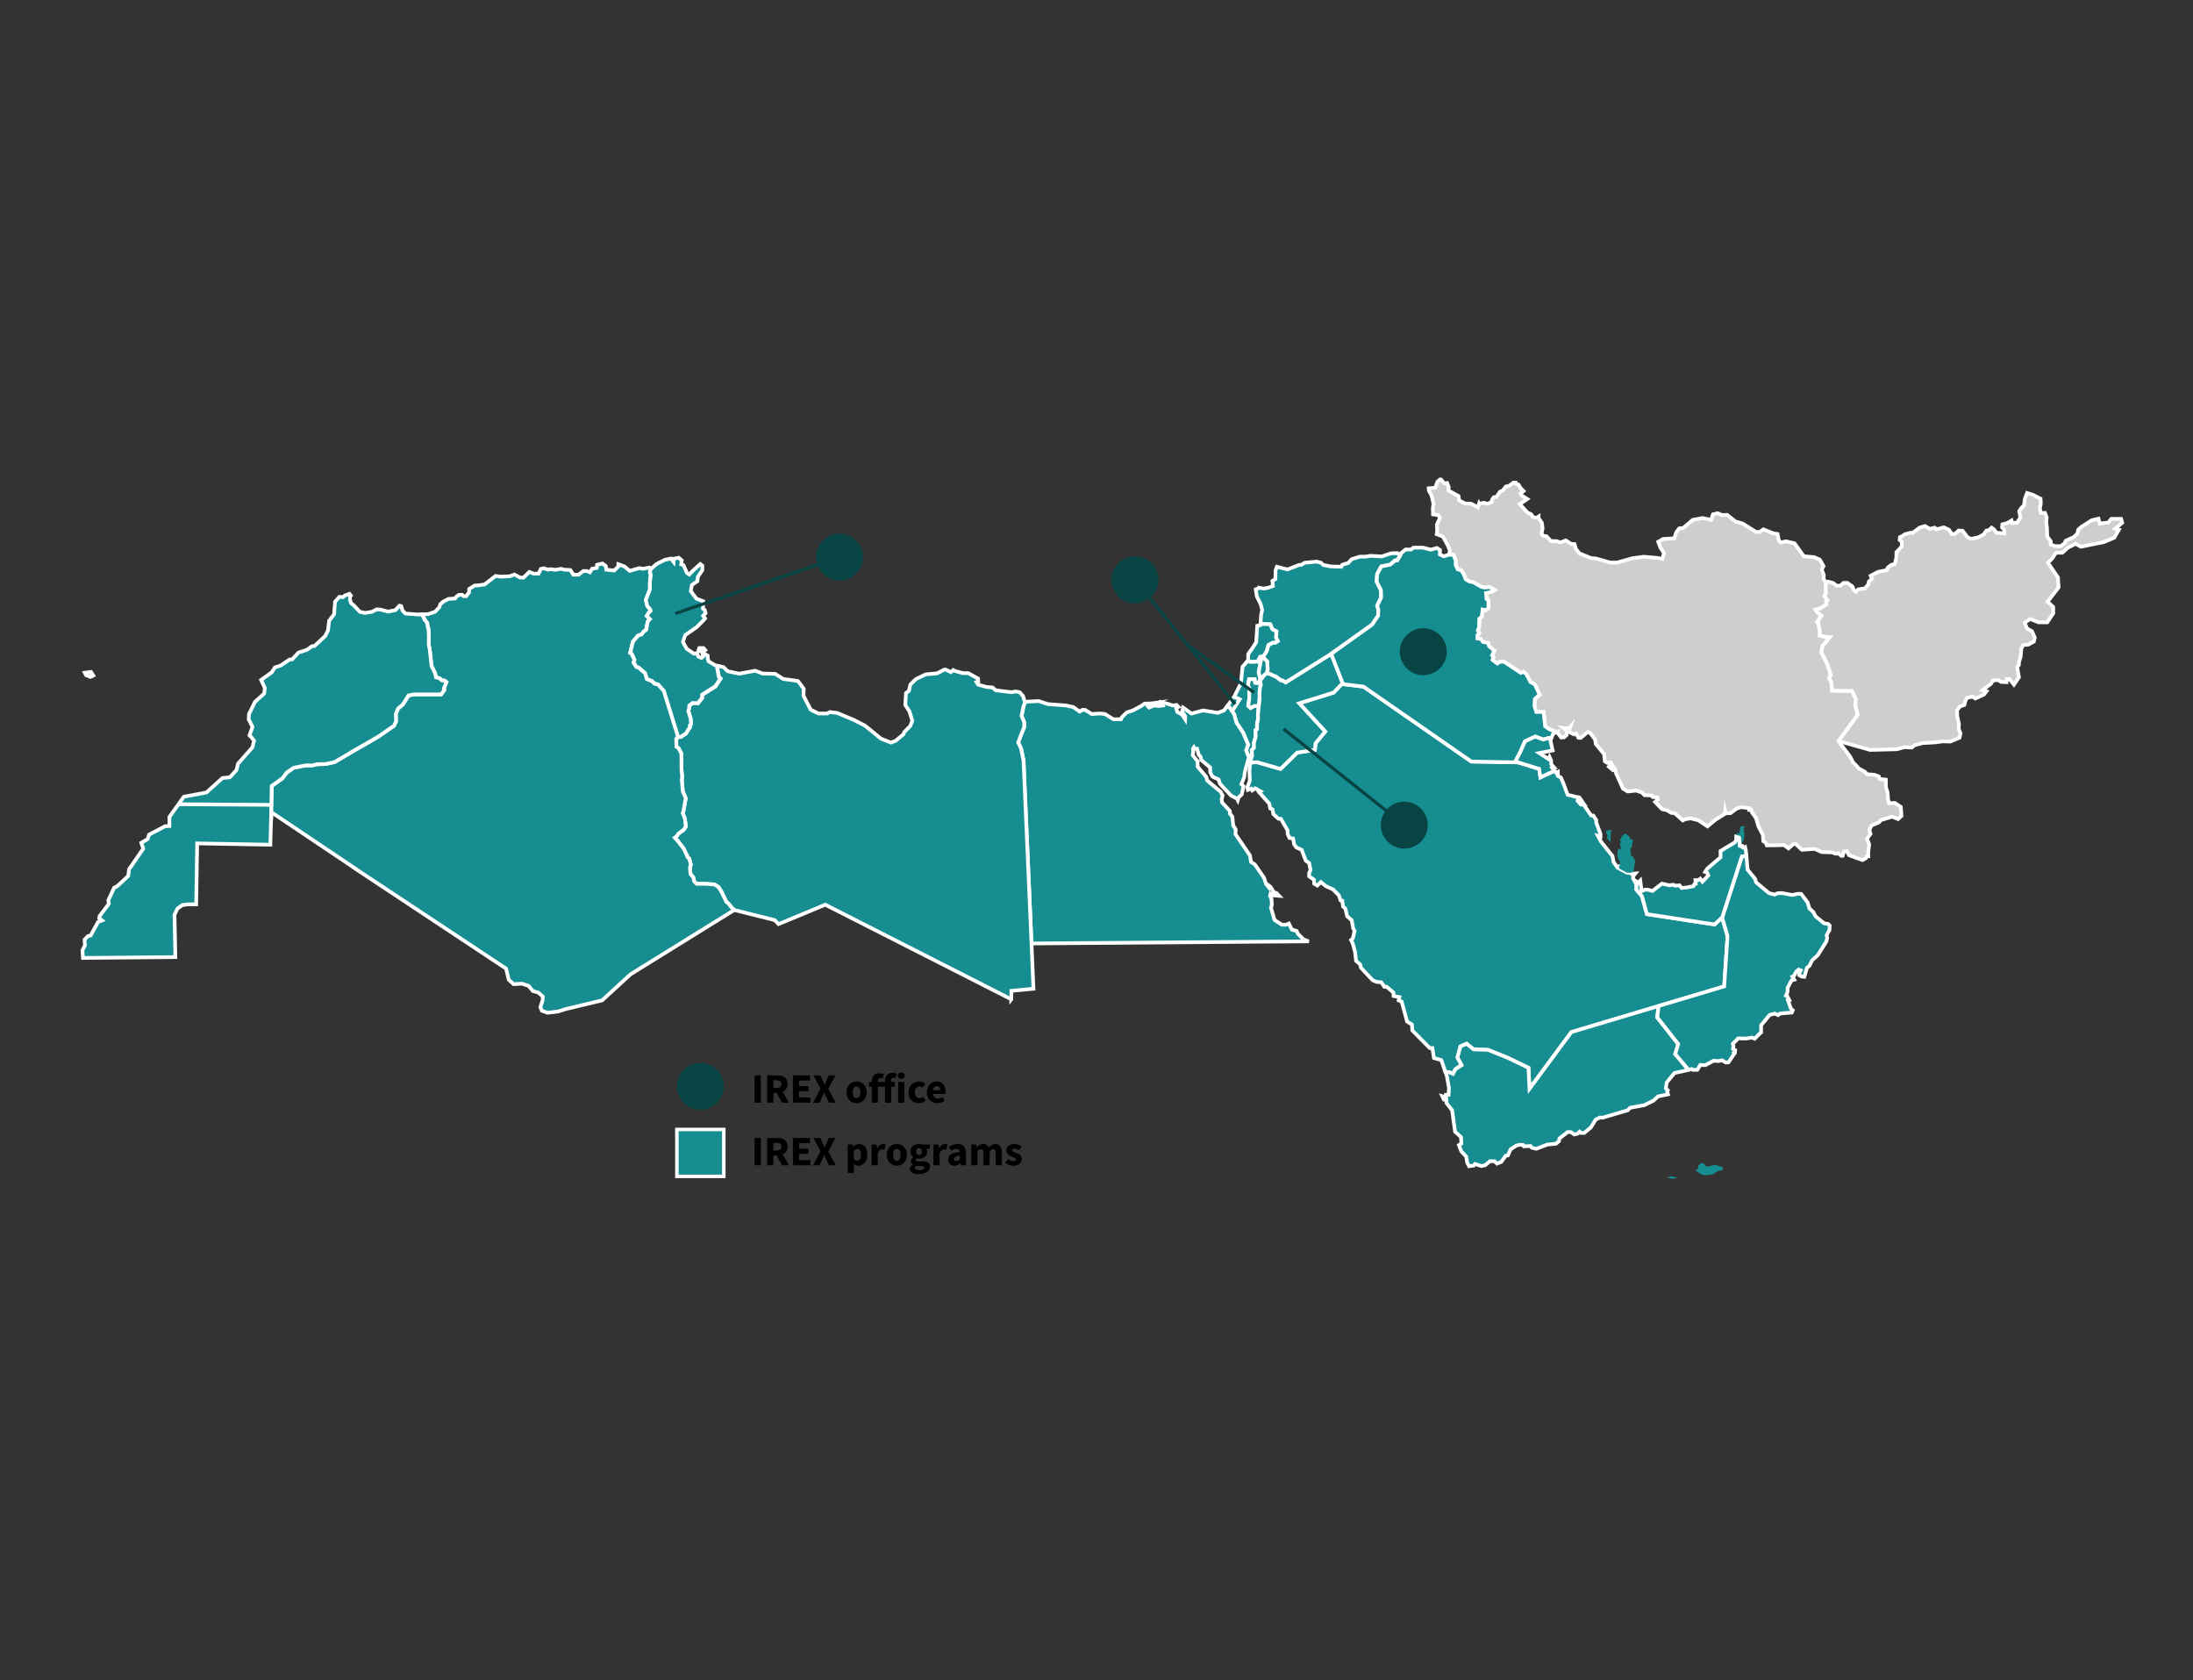 <?xml version="1.0" encoding="iso-8859-1"?>
<!-- Generator: Adobe Illustrator 19.2.1, SVG Export Plug-In . SVG Version: 6.00 Build 0)  -->
<svg version="1.1" id="IREX" xmlns="http://www.w3.org/2000/svg" xmlns:xlink="http://www.w3.org/1999/xlink" x="0px" y="0px"
	 viewBox="0 0 684 524" style="enable-background:new 0 0 684 524;" xml:space="preserve">
<rect x="0" y="0" width="684" height="524" fill="#333333" stroke="none"/>
<title>MiddleEastAndNorthAfrica</title>
<polygon style="fill:#168D90;stroke:#FFFFFF;stroke-width:1.15;stroke-miterlimit:10;" points="484.86,240.38 480.47,242.42 
	480.05,239.78 473.47,237.75 458.93,237.51 425.27,214.14 418.52,213.31 415.93,216.01 405.23,219.33 413.33,228.16 410.32,231.8 
	410.11,233.88 404.6,234.71 399.41,239.8 392.14,237.72 389.9,237.81 389.71,240.46 389.82,243.51 389.05,245.58 389.22,246.34 
	390.25,245.96 390.58,246.51 391.5,245.85 393.14,246.78 392.7,247.05 395.86,250.59 396.18,252.12 396.89,252.44 397.17,253.91 
	398.74,255.33 399.51,255.38 401.57,258.92 401.63,260.06 402.17,261.31 403.32,261.53 403.64,263.33 404.35,264.31 405.98,265.02 
	407.29,268.45 408.32,269.15 408.76,271.33 408.32,272.26 408.32,273.29 409.85,274.38 409.9,275.58 410.88,276.18 411.97,275.09 
	413.5,276.34 415.78,277.38 417.58,279.23 418.12,280.8 418.67,280.91 418.89,282.71 419.59,283.31 420.19,285.76 421.61,287.01 
	422.05,289.53 422.49,290.31 421.94,292.68 421.4,293.17 421.94,294.3 422.65,296.91 422.95,299.65 424.25,300.79 424.47,301.8 
	428.13,305.7 429.35,306.22 430.81,306.34 431.79,307.75 432.5,307.75 434.62,309.55 434.67,310.64 436.47,310.96 436.25,312 
	437.18,312.38 438.87,318.58 440.39,319.51 440.5,321.36 445.94,326.86 446.76,326.86 447.25,329.96 449.54,330.62 450.82,334.3 
	452.1,334.43 453.19,334.9 453.96,333.44 455.88,332.2 454.59,329.76 455.52,326.34 457.44,325.51 459.62,327.27 464.13,327.43 
	470.3,329.92 476.73,333.03 477.05,339.56 490.12,321.88 537.78,307.63 538.82,291.95 537.15,286.13 537.18,286.05 534.77,288.31 
	513.68,285.09 512.12,279.48 510.39,277.43 510.44,274.95 510.4,274.92 510.02,275.09 509.36,273.94 509.42,273.24 510.07,272.42 
	508.87,272.53 508.68,272.19 507.49,272.19 505.16,270.95 504.86,270.26 504.46,270.51 503.27,268.83 502.94,266.98 499.29,262.4 
	498.37,260.66 499.19,260.88 499.19,260.06 497.88,256.58 497.88,255.76 496.95,254.35 496.3,254.35 493.96,250.97 493.09,250.92 
	492.05,249.77 492.16,249.28 492.6,249.18 493.2,249.56 492.6,248.69 491.4,248.47 488.95,247.87 487.59,244.22 486.83,242.48 
	485.9,241.99 485.9,240.79 485.41,241.06 "/>
<polygon style="fill:#168D90;" points="519.82,367.29 521.68,367.6 523.24,367.39 521.32,366.82 "/>
<polygon style="fill:#168D90;" points="537.33,363.94 536.19,363.71 535.23,363.21 533.8,363.52 532.79,363.81 531.88,363.6 
	531.49,362.87 530.58,362.74 529.75,363.45 529.62,364.56 528.73,365.03 529.67,365.56 530.55,366.26 532.09,366.57 534.24,366.23 
	535.8,365.22 536.89,365.14 537.44,364.49 "/>
<polygon style="fill:#168D90;stroke:#FFFFFF;stroke-width:1.15;stroke-miterlimit:10;" points="523.44,325.6 516.9,317.29 
	517.32,313.75 490.12,321.88 477.05,339.56 476.73,333.03 470.3,329.92 464.13,327.43 459.62,327.27 457.44,325.51 455.52,326.34 
	454.59,329.76 455.88,332.2 453.96,333.44 453.19,334.9 452.1,334.43 450.82,334.3 451.28,335.62 451.93,339.27 451.82,341.45 
	451,341.45 451,342.21 449.86,341.88 450.35,342.92 451.12,342.92 451.17,344.01 452.91,346.24 453.84,352.94 455.69,354.62 
	455.8,356.64 455.03,357.13 455.8,359.09 457.32,360.72 457.59,362.52 458.19,363.71 459.66,363.5 460.04,363.01 462.06,363.66 
	463.25,363.39 464.72,362.14 466.14,362.14 466.9,362.9 468.26,362.35 469.62,360.45 470.33,360.34 471.15,358.44 472.94,357.29 
	473.87,357.02 475.01,357.07 475.29,357.51 477.36,357.4 477.79,357.94 479.2,358.27 482.58,356.97 485.3,356.69 486.23,355.93 
	486.39,355.06 488.96,353.04 490.07,353.1 490.97,353.8 492,353.59 492.68,352.94 493.12,353.34 494.12,353.34 496.21,351.6 
	497.7,349.16 499.03,348.51 499.79,348.59 507.73,346.24 508.44,345.48 512.9,344.66 515.73,343.25 517.15,341.94 520.25,341.29 
	519.98,340.47 520.2,340.04 519.6,339.44 519.82,337.64 522.27,334.64 525.04,334.05 526.65,333.64 522.51,328.72 "/>
<polygon style="fill:#168D90;" points="542.65,263.79 543.29,263.82 543.33,262.95 543.93,261.81 544.12,259.78 543.79,259.59 
	544.07,258.77 543.71,258.34 544.01,258.09 544.31,258.15 543.96,257.61 543.47,257.74 542.87,257.69 542.54,259.64 542.16,260.1 
	541.78,259.64 541.54,260.32 541.53,260.96 542.44,261.24 "/>
<polygon style="fill:#168D90;stroke:#FFFFFF;stroke-width:1.15;stroke-miterlimit:10;" points="570.69,288.69 570.23,288.17 
	568.92,287.94 566.25,285.76 565.6,284.45 564.35,283.31 563.8,281.46 561.79,278.79 560.81,278.74 559.01,279.12 555.8,278.52 
	554.44,278.57 553.51,279.01 551.72,278.52 547.69,275.14 547.47,274.16 545.08,271.22 544.69,266.92 543.28,267.12 537.15,286.13 
	538.82,291.95 537.78,307.63 517.32,313.75 516.9,317.29 523.44,325.6 522.51,328.72 526.65,333.64 527.6,333.39 527.98,333.66 
	529.4,333.66 530.32,332.14 531.9,332.19 534.46,330.81 535.89,330.92 537.12,330.68 538.26,331.38 539.12,331.3 540.86,328.72 
	540.78,328.43 541.13,328.34 541.21,327.5 540.53,327.12 540.67,326.23 540.48,325.52 541.49,324.52 542.14,323.84 544.63,323.89 
	546.43,323.59 547.29,323.94 548.65,322.56 549.3,321.96 549.3,319.74 551.94,316.54 553.56,316.1 554.57,316.59 555.3,316.07 
	558.88,315.78 559.16,315.07 558.56,314.53 557.66,311.95 558.07,311.87 557.39,310.56 557.09,310.48 557.55,309.34 557.55,308.09 
	558.78,305.76 559.62,305.54 559.1,304.62 559.43,304.54 560.3,302.96 561,302.39 561.65,302.64 561.3,303.34 561.16,304.13 
	561.92,304.54 562.77,304.62 563.58,301.88 564.42,301.14 565.22,299.48 566.96,297.9 569.63,293.65 569.88,292.57 569.74,291.64 
	570.61,290.07 "/>
<polygon style="fill:#168D90;stroke:#FFFFFF;stroke-width:1.15;stroke-miterlimit:10;" points="510.44,274.95 510.39,277.43 
	512.12,279.48 513.68,285.09 534.77,288.31 537.18,286.05 543.28,267.12 544.69,266.92 544.53,265.13 544.31,264.14 543.66,264.36 
	543.28,264.04 543.29,263.82 542.65,263.79 542.44,261.24 541.53,260.96 541.51,262 541.11,262.71 536.64,265.4 536.64,267.36 
	532.5,270.9 531.85,271.93 532.45,272.15 532.83,273.02 530.98,274.98 530.32,274.05 529.73,274.49 528.8,274.49 528.91,275.63 
	528.47,275.74 528.14,276.39 526.02,276.78 524.5,276.94 523.85,276.12 522.43,276.23 521.83,275.9 520.8,276.12 518.35,275.58 
	515.41,277.87 514.26,277.54 513.17,277.43 512.03,277.92 511.6,274.65 511,275.31 "/>
<polygon style="fill:#CECECE;stroke:#FFFFFF;stroke-width:1.15;stroke-miterlimit:10;" points="649.19,164.31 652.45,162.24 
	654.53,161.77 654.89,163.28 657.59,162.96 658.52,161.82 661.58,161.82 661.92,163.03 659.74,164.9 660.88,165.21 659.42,167.71 
	656.2,169.06 649.04,170.51 647.37,169.57 644.98,170.82 643.22,172.38 641.25,172.38 640.1,174.15 638.75,175.5 641.87,180.07 
	642.08,183.18 638.65,187.65 640.41,189.31 640.41,191.28 638.54,194.09 635.84,194.09 633.25,193.05 631.48,194.19 632.28,196.05 
	633.78,196.88 634.66,198.85 634.35,200.1 632.64,201.03 631.03,201.19 630.46,202.23 630.25,204.77 629.74,206.43 629.68,207.41 
	629.16,208.03 629.71,211.23 628.15,213.52 626.78,211.77 625.95,211.77 625.85,212.75 624.08,212.65 623.25,212.08 621.54,212.24 
	621.07,213.17 618.38,215.24 619.57,215.61 618.74,216.65 616.1,217.84 615.26,217.27 613.5,217.63 612.98,218.72 612.67,219.86 
	611.32,220.33 610.39,221.52 610.49,223.49 611.01,225.82 610.91,227.33 611.48,228.73 611.17,230.08 608.32,231.27 605.83,231.22 
	603.54,231.53 599.71,231.74 597.16,232.41 596.28,233.14 594,233.03 591.59,233.67 583.28,233.88 573.43,231.09 578.8,223.75 
	579.38,222.87 578.65,220.01 578.8,218.04 577.66,215.56 571.39,215.45 571.18,212.81 570.45,211.51 570.97,210.52 569.93,207.15 
	568.02,203.42 568.38,201.55 570.61,198.8 569.99,198.8 567.55,198.23 567.55,196.83 567.08,194.24 566.72,193.93 568.07,192.01 
	566.88,191.08 566.25,190.09 567.81,189.67 569.67,188.43 569.57,187.5 569.93,187.13 569,185.89 569.52,184.8 569.37,183.81 
	569.47,181.79 569.38,181.63 570.09,181.38 571.7,181.79 572.84,182.67 574.03,182.67 574.97,181.79 576.21,181.79 577.82,182.98 
	578.23,184.02 578.86,184.59 579.58,183.81 581.66,183.5 582.7,182.31 582.9,181.38 583.84,180.55 583.47,179.56 585.7,178.37 
	588.5,177.8 588.76,177.07 589.85,176.19 590.99,175.93 591.46,174.01 591.51,172.2 593.17,170.43 593.17,168.93 592.5,168.41 
	592.61,167.5 593.34,167.19 594.12,166.62 595.99,166.12 596.59,166.15 598.75,164.56 600.43,164.05 601.88,164.94 603.44,164.57 
	603.96,165.09 606.29,164.47 607.85,165.19 608.73,166.49 609.72,166.54 610.91,165.45 612.15,165.56 613.71,167.58 614.8,168.05 
	617.18,167.53 618.74,166.65 619.52,165.5 620.35,165.35 621.18,164.57 621.9,165.09 622.68,166.13 625.17,166.34 625.12,165.19 
	624.45,164.52 624.55,163.53 626.11,163.12 627.4,162.34 627.61,163.12 629.16,162.96 630.15,161.41 629.79,159.44 630.41,158.45 
	631.29,157.67 631.55,155.6 632.24,153.75 633.99,154.3 636.45,155.53 636.53,157 636.22,158.66 636.63,160.01 637.83,159.96 
	638.35,161.3 638.24,163.12 638.45,164.57 638.55,167.37 639.64,168.82 639.64,169.81 640.94,170.33 642.75,170.33 644,169.4 
	644.26,168.67 646.75,167.53 647.9,166.49 648.22,165.16 "/>
<polygon style="fill:#CECECE;stroke:#FFFFFF;stroke-width:1.15;stroke-miterlimit:10;" points="449.14,149.53 449.44,149.54 
	450.45,150.73 451.36,150.65 451.86,151.94 451.76,152.98 454.9,154.7 455.13,156.08 457,157.04 458.89,157.1 460.92,158.24 
	461.31,157.09 461.32,157.11 462.9,156.81 463.92,157.16 465.19,156.6 465.42,155.76 465.92,155.06 466.67,155.04 467.89,153.32 
	468.75,152.96 469.66,151.73 470.7,151.52 472.05,150.51 472.8,150.53 472.93,150.95 473.61,151.11 474.23,152.17 475.19,153.14 
	474.31,153.87 474.7,154.59 476.36,155.63 474.02,157.22 476.42,159.85 477.62,160.42 478.08,161.25 479.27,161.51 479.89,161.11 
	479.88,161.55 480.92,163.06 481.13,164.76 480.82,166.43 481.29,167.1 482.37,167.26 483.78,168.76 485.49,168.76 486.68,169.18 
	488.39,168.55 490.05,169.64 491.09,169.69 491.55,171.25 492.64,172.6 496.27,174.05 497.88,174.21 502.24,175.45 504.36,175.45 
	509.14,174.1 512.71,173.63 516.86,174 518.47,174.31 518.99,172.44 517.9,170.83 517.2,168.96 518.69,168.1 522.22,167.89 
	522.84,165.97 523.77,164.78 524.97,164.68 527.98,162.13 531.04,161.56 533.73,162.13 534.25,160.42 535.7,160.06 537.11,160.63 
	538.71,160.58 541.31,162.65 543.54,163.28 547.74,165.92 548.88,165.87 550.02,165.09 552.92,166.28 554.43,166.54 554.84,168.67 
	555.52,169.19 557.02,168.82 559.72,169.45 562.62,173.49 565.79,173.75 567.6,174.53 568.74,176.55 568.22,177.64 568.85,179.41 
	568.79,180.5 569.47,181.79 569.37,183.81 569.52,184.8 569,185.89 569.93,187.13 569.57,187.5 569.67,188.43 567.81,189.67 
	566.25,190.09 566.88,191.08 568.07,192.01 566.72,193.93 567.08,194.24 567.55,196.83 567.55,198.23 569.99,198.8 570.61,198.8 
	568.38,201.55 568.02,203.42 569.93,207.15 570.97,210.52 570.45,211.51 571.18,212.81 571.39,215.45 577.66,215.56 578.8,218.04 
	578.65,220.01 579.38,222.87 578.8,223.75 573.41,231.12 577.14,236.09 577.98,237.75 579.84,239.72 581.66,240.71 582.28,241.44 
	584.66,241.64 586.01,242.16 586.22,242.94 588.19,243.15 588.24,245.58 588.76,247.24 588.87,249.22 589.23,250.51 590.99,250.41 
	592.86,251.65 593.07,254.46 592.03,255.44 590.16,254.71 586.69,255.75 585.96,256.53 583.78,257.41 583.06,258.81 583.42,260.06 
	582.33,261.56 583.01,263.32 582.7,265.87 582.73,267.03 582.31,267.03 581.99,267.63 580.9,268.23 578.5,267.36 576.71,266.7 
	576,265.45 575.07,265.62 574.75,266.87 574.31,266.92 573.28,266.05 572.62,266.27 571.37,265.83 568.21,265.73 565.98,264.75 
	562.01,265.02 560.1,263.22 559.5,263.17 557.82,264.58 556.46,263.55 554.88,263.6 551.07,263.65 550.79,262.89 549.98,262.35 
	549.87,260.44 548.45,257.72 547.69,255.11 546.38,253.26 546.22,252.5 545.57,252.55 545.57,252.06 543.12,251.73 541.65,252.17 
	539.74,253.59 538.27,253.64 538.11,252.99 538.05,253.8 535.06,255.65 532.56,257.72 529.73,255.82 527.33,255.22 525.59,255.49 
	524.88,255.87 522.38,253.64 521.18,253.48 520.03,252.71 518.35,252.33 516.22,250.1 517.1,249.34 516.88,248.69 515.51,248.58 
	515.19,248.09 512.9,247.98 512.14,247.16 510.29,246.56 507.68,246.84 506.21,245.96 504.03,241.12 503.76,239.97 503.1,240.19 
	501.8,239.1 502.12,238.72 502.61,239.05 503.16,239.05 502.4,237.74 501.31,237.91 500.55,237.42 500.33,235.18 497.71,232.03 
	497.55,230.67 496.03,228.65 495.26,228.27 493.03,230.12 492.32,230.07 491.62,228.76 490.96,229.03 489.33,228.27 489.55,227.45 
	489.82,226.64 489.44,227.07 488.46,227.13 487.59,227.02 488.68,227.89 488.62,229.25 487.81,229.96 486.94,230.01 485.85,228.6 
	485.9,228.16 485.25,228.44 484.72,228 483.17,227.38 481.92,226.5 481.45,222.04 479.17,222.04 478.6,220.12 478.7,217.99 
	480.21,216.65 478.7,213.43 477.36,212.7 476.01,210.16 475.13,209.54 474.35,209.85 469.01,206.32 467.76,206.43 467.04,206.94 
	465.53,205.8 465.79,204.92 465.38,204.4 466.05,202.9 464.44,201.55 464.13,200.51 462.57,200.2 461.8,199.22 460.81,199.11 
	460.81,198.13 461.38,197.35 460.92,196.63 461.33,195.64 461.38,192.99 462.16,192.32 462.42,190.09 463.35,190.3 464.24,189.73 
	464.24,187.19 463.66,186.82 463.51,184.96 464.36,184.78 465.77,184.31 466.21,184 465.59,183.59 464.6,183.09 463.04,183.25 
	461.97,182.99 459.53,181.58 458.48,181.43 457.18,180.7 456.51,179.04 455.78,177.85 454.69,177.59 454.02,176.19 454.07,174.89 
	453.39,173.08 452.05,172.97 451.88,173.02 452.25,171.78 451.58,170.12 450.02,167.32 448.11,166.59 448.26,165.76 448.16,163.69 
	449.09,161.51 448.62,160.63 446.96,160.42 446.91,158.45 447.12,157.1 446.45,154.41 445.67,153.01 445.62,152.28 447.64,152.13 
	448.36,150.21 449.14,149.53 "/>
<polygon style="fill:#168D90;stroke:#FFFFFF;stroke-width:1.15;stroke-miterlimit:10;" points="415.24,203.89 428.03,194.76 
	428.71,193.67 429.85,192.01 429.9,190.04 429.54,188.9 430.78,186.36 430.73,184.07 429.38,181.38 429.54,179.04 430.83,176.66 
	433.63,176.09 435.14,174.79 435.81,174.79 436.75,173.23 435.86,172.51 433.84,172.56 430.99,173.54 427.36,173.34 425.96,173.6 
	424.14,173.6 421.6,174.38 420.51,175.57 418.65,176.14 418.33,176.76 415.07,176.66 412.73,176.19 412.01,175.51 410.66,175.15 
	406.92,175.51 405.89,176.14 405.06,176.24 401.58,177.59 400.34,177.28 398.26,176.76 397.85,177.9 397.8,180.6 396.86,181.17 
	397.02,182.78 395.62,183.29 394.11,183.56 392.69,183.29 392.65,183.43 391.67,183.81 392,185.99 393.2,188.38 393.67,190.27 
	393.34,191.79 393.15,194.57 396.19,194.71 396.86,196.26 398.11,196.88 398,198.85 398.52,199.94 397.8,200.41 397.02,200.41 
	395.62,201.14 395.05,203.11 394.01,204.77 393.82,204.78 394.19,205.29 395.23,206.29 395.4,208.85 395.02,210.01 395.67,210.06 
	398.06,211.09 399.51,212.24 400.03,212.24 401.01,212.86 415.21,203.94 "/>
<polygon style="fill:#168D90;stroke:#FFFFFF;stroke-width:1.15;stroke-miterlimit:10;" points="389.6,236.43 390.44,235.12 
	390.49,234.91 390.41,233.97 391.11,233.24 391.11,231.6 391.66,229.81 391.61,227.7 392.07,227.41 392.07,225.85 392.4,224.22 
	392.35,223.13 392.63,220 392.09,220.17 391.21,220.17 390.02,220.79 389.34,220.12 389.65,217.89 389.65,214.52 389.24,213.79 
	389.6,211.82 391.31,211.82 391.47,212.96 392.19,213.07 393.06,212.29 393.02,211.46 393.21,211.47 392.88,210.83 392.59,209.58 
	393.01,207.45 393.35,205.63 393.75,204.78 393.02,204.82 392.25,206.32 389.96,206.38 389.1,206.2 387.56,207.93 387.02,213.16 
	384.94,217.31 382.72,220.31 383.51,220.66 384.92,222.75 385.67,225.41 387.71,228.49 389.29,232.24 388.66,233.99 "/>
<polygon style="fill:#168D90;stroke:#FFFFFF;stroke-width:1.15;stroke-miterlimit:10;" points="389.1,206.2 389.96,206.38 
	392.25,206.32 393.02,204.82 394.01,204.77 395.05,203.11 395.62,201.14 397.02,200.41 397.8,200.41 398.52,199.94 398,198.85 
	398.11,196.88 396.86,196.26 396.19,194.71 393.15,194.57 393.12,194.96 392.14,195.17 391.81,200.3 390.62,202.15 389.31,204 
	389.31,205.97 "/>
<polygon style="fill:#168D90;stroke:#FFFFFF;stroke-width:1.15;stroke-miterlimit:10;" points="390.44,235.12 390.49,234.91 
	390.41,233.97 391.11,233.24 391.11,231.6 391.66,229.81 391.61,227.7 392.07,227.41 392.07,225.85 392.4,224.22 392.35,223.13 
	392.87,217.32 392.82,216.23 392.97,214.31 393.23,213.64 393.08,212.75 393.02,211.46 393.6,211.51 394.06,210.78 394.94,210 
	395.67,210.06 398.06,211.09 399.51,212.24 400.03,212.24 401.01,212.86 415.22,203.94 418.89,213.35 418.52,213.31 415.93,216.01 
	405.23,219.33 413.33,228.16 410.32,231.8 410.11,233.88 404.6,234.71 399.41,239.8 392.14,237.72 389.9,237.81 389.92,237.52 
	390.54,235.73 390.49,235.03 "/>
<polygon style="fill:#168D90;stroke:#FFFFFF;stroke-width:1.15;stroke-miterlimit:10;" points="485.25,228.44 484.72,228 
	483.17,227.38 481.92,226.5 481.45,222.04 479.17,222.04 478.6,220.12 478.7,217.99 480.21,216.65 478.7,213.43 477.36,212.7 
	476.01,210.16 475.13,209.54 474.35,209.85 469.01,206.32 467.76,206.43 467.04,206.94 465.53,205.8 465.79,204.92 465.38,204.4 
	466.05,202.9 464.44,201.55 464.13,200.51 462.57,200.2 461.8,199.22 460.81,199.11 460.81,198.13 461.38,197.35 460.92,196.63 
	461.33,195.64 461.38,192.99 462.16,192.32 462.42,190.09 463.35,190.3 464.24,189.73 464.24,187.19 463.66,186.82 463.51,184.96 
	464.36,184.78 465.77,184.31 466.21,184 465.59,183.59 464.6,183.09 463.04,183.25 461.97,182.99 459.53,181.58 458.48,181.43 
	457.18,180.7 456.51,179.04 455.78,177.85 454.69,177.59 454.02,176.19 454.07,174.89 453.39,173.08 452.05,172.97 450.28,173.49 
	449.09,172.92 449.14,171.52 448.16,170.9 446.29,171.42 443.8,170.79 440.84,170.79 440.12,171.37 438.41,171.37 436.44,172.98 
	436.75,173.23 435.81,174.79 435.14,174.79 433.63,176.09 430.83,176.66 429.54,179.04 429.38,181.38 430.73,184.07 430.78,186.36 
	429.54,188.9 429.9,190.04 429.85,192.01 428.71,193.67 428.03,194.76 415.24,203.89 415.21,203.94 415.22,203.94 418.89,213.35 
	425.27,214.14 458.93,237.51 472.5,237.74 474.1,234.71 475.66,231.18 478.88,229.72 481.37,230.66 483.03,230.14 483.74,230.44 
	484.49,228.76 "/>
<polygon style="fill:#168D90;stroke:#FFFFFF;stroke-width:1.15;stroke-miterlimit:10;" points="472.5,237.74 474.1,234.71 
	475.66,231.18 478.88,229.72 481.37,230.66 483.03,230.14 483.74,230.44 483.56,230.83 484.27,234.04 480.13,234.86 482.96,236.71 
	483.29,236.06 483.78,237.15 483.83,238.34 484.65,239.27 484.38,239.27 484.1,239.43 484.86,240.38 480.47,242.42 480.05,239.78 
	473.47,237.75 "/>
<polygon style="fill:#168D90;stroke:#FFFFFF;stroke-width:1.15;stroke-miterlimit:10;" points="393.21,211.47 392.88,210.83 
	392.59,209.58 393.01,207.45 393.35,205.63 393.75,204.78 393.82,204.78 394.19,205.29 395.23,206.29 395.4,208.85 395.02,210.01 
	394.94,210 394.06,210.78 393.6,211.51 "/>
<polygon style="fill:#168D90;stroke:#FFFFFF;stroke-width:1.15;stroke-miterlimit:10;" points="392.09,220.17 391.21,220.17 
	390.02,220.79 389.34,220.12 389.65,217.89 389.65,214.52 389.24,213.79 389.6,211.82 391.31,211.82 391.47,212.96 392.19,213.07 
	393.06,212.29 393.08,212.75 393.23,213.64 392.97,214.31 392.82,216.23 392.87,217.32 392.63,220 "/>
<polygon style="fill:#168D90;" points="508.68,272.19 507.49,272.19 505.16,270.95 504.86,270.26 505.23,270.02 505.23,268.56 
	504.74,267.96 504.41,266.92 504.63,264.75 505.23,264.75 505.61,265.02 505.23,262.84 505.55,262.84 505.28,261.7 505.77,261.31 
	505.77,260.72 506.31,260.66 506.53,260.01 507.08,260.01 508.33,260.99 508.44,261.75 509.04,261.75 509.31,262.24 508.82,264.58 
	508.49,264.58 508.76,267.03 509.25,267.03 510.02,268.45 509.47,271.99 508.66,272.15 "/>
<path style="fill:#CECECE;stroke:#FFFFFF;stroke-width:1.15;stroke-miterlimit:10;" d="M28.2,211.13l-1.33-0.55l-0.42-0.78
	l1.92-0.26l0.75,1.17C28.821,210.866,28.514,211.006,28.2,211.13z"/>
<polygon style="fill:#168D90;stroke:#FFFFFF;stroke-width:1.15;stroke-miterlimit:10;" points="389.6,236.43 388.66,233.99 
	389.29,232.24 387.71,228.49 385.67,225.41 384.92,222.75 383.51,220.66 382.72,220.31 381.78,221.56 379.82,222.32 375.24,221.56 
	371.64,222.54 369.02,220.69 368.7,221.92 369.68,223.39 369.63,224.31 368.65,222.84 367.18,222.03 366.85,220.78 367.56,220.45 
	366.96,219.85 365.76,220.01 364.29,219.52 361.84,218.87 361.46,219.31 362.49,219.52 362.71,220.01 361.35,220.18 359.99,220.01 
	358.41,220.67 357.92,220.18 357.96,219.84 359.34,219.68 360.48,219.19 359.04,219.38 357.01,219.43 356.14,220.06 354.22,221.1 
	353.29,221.59 351.44,222.19 349.92,223.66 349.65,224.31 347.25,224.31 344.64,222.68 342.95,222.52 340.5,222.68 338.43,221.38 
	337.62,221.38 336.75,221.92 334.73,220.5 332.39,220.01 326.78,219.58 324,218.65 320.41,218.82 319.7,219.03 319.7,219.03 
	319.24,220.22 318.62,223.27 319.44,225.2 319.44,226.79 318.41,229.28 317.58,231.56 318.48,233.5 319.24,237.16 321.72,294.24 
	407.75,293.58 407.77,293.44 406.53,292.95 404.84,291.24 404.41,290.34 402.92,289.91 401.99,288.01 401.13,288.41 399.77,288.36 
	397.54,286.92 396.43,283.18 396.68,282.17 396.59,280.39 396.13,279.43 396.28,278.78 396.82,279.24 398.94,279.38 398.11,278.5 
	397.42,278.38 396.25,276.56 395.78,276.2 395.69,276.69 394.88,275.71 394.26,273.78 391.39,269.59 390.2,268.83 389.87,266.81 
	385.35,260.17 385.41,258.65 384.64,257.45 384.37,254.67 383.61,253.75 383.61,252.93 381.16,250.26 381.05,249.23 381.32,248.09 
	380.72,246.94 376.53,243.41 376.21,242.26 373.54,239.1 373.54,237.47 372.01,235.51 372.18,234.53 372.07,233.55 372.39,233.06 
	372.67,233.5 373.38,233.5 373.87,235.35 374.52,236.11 374.68,237.03 377.46,239.38 377.46,240.79 378.17,242.21 380.07,243.08 
	380.51,244.44 383.94,248.09 385.84,249.12 386.06,249.56 386.33,248.69 387.31,247.76 387.86,245.2 387.2,244.55 388.07,242.37 
	388.24,240.85 389.33,236.87 "/>
<polygon style="fill:#168D90;stroke:#FFFFFF;stroke-width:1.15;stroke-miterlimit:10;" points="315.44,311.64 315.44,309.02 
	322.34,308.36 319.24,237.16 318.48,233.5 317.58,231.56 318.41,229.28 319.44,226.79 319.44,225.2 318.62,223.27 319.24,220.22 
	319.7,219.03 319.05,217.02 318.02,215.88 316.71,215.66 315.4,215.88 310.56,215.28 309.58,214.41 307.67,214.24 305.12,213.53 
	304.57,212.72 305.12,212.5 305.06,211.63 302.01,209.94 300.43,209.94 297.93,209.29 297.33,208.96 296.57,209.62 295.04,208.85 
	294.5,208.85 292.27,210 288.73,210.32 285.68,211.79 283.94,213.48 283.5,215.44 282.58,216.15 282.36,219.85 283.67,221.87 
	284.54,224.75 283.94,226.38 282.06,228.28 281.82,228.96 279.38,231.02 277.88,231.59 274.73,230.34 271.96,228.06 269.79,226.3 
	266.46,224.59 261.13,222.35 258.79,222.08 258.03,222.52 255.25,222.52 252.85,221.32 250.62,217.02 250.68,214.79 248.88,212.39 
	244.25,211.74 241.8,210.16 237.83,210.05 235.59,209.18 230.53,210.1 226.99,209.34 225.63,208.04 223.98,207.71 223.74,208.33 
	224.22,211.09 224.77,211.65 223.19,214.07 219.03,216.7 219.03,217.66 217.72,219.32 216.06,219.25 215.02,220.01 214.96,220.78 
	214.68,221.74 215.39,224.01 215.56,225.75 215.15,226.2 215.2,226.82 214.76,227.39 213.97,228.75 212.86,229.44 212.43,229.82 
	211.54,229.82 211.54,229.84 210.92,230.43 210.96,232.86 211.65,233.34 212.55,235.08 212.55,239.8 212.76,242.4 212.65,243.16 
	212.97,246.84 213.87,248.96 213.17,252.91 212.93,253.57 213.62,255.31 213.9,257.81 213.21,258.81 211.58,259.99 211.03,260.83 
	210.47,261.24 211.51,262.42 213.21,264.61 214.56,267.45 215.01,267.83 215.46,269.67 215.18,270.58 215.36,272.59 216.22,273.6 
	216.53,274.88 217.3,275.64 220.21,275.64 222.87,275.85 224.12,276.68 225.09,278.25 226.51,281.19 227.27,281.89 228.13,282.97 
	229.03,283.81 241.65,286.96 242.82,288.2 257.4,282.15 315.41,311.64 315.41,311.68 "/>
<polygon style="fill:#168D90;stroke:#FFFFFF;stroke-width:1.15;stroke-miterlimit:10;" points="229.03,283.81 228.13,282.97 
	227.27,281.89 226.51,281.19 225.09,278.25 224.12,276.68 222.87,275.85 220.21,275.64 217.3,275.64 216.53,274.88 216.22,273.6 
	215.36,272.59 215.18,270.58 215.46,269.67 215.01,267.83 214.56,267.45 213.21,264.61 211.51,262.42 210.47,261.24 211.03,260.83 
	211.58,259.99 213.21,258.81 213.9,257.81 213.62,255.31 212.93,253.57 213.17,252.91 213.87,248.96 212.97,246.84 212.65,243.16 
	212.76,242.4 212.55,239.8 212.55,235.08 211.65,233.34 210.96,232.86 210.92,230.43 211.54,229.84 207.08,215.44 205.27,213.46 
	204.13,213.18 203.44,212.46 201.78,211.76 201.26,209.99 199.21,208.22 198.48,207.98 197.58,206.63 197.9,205.79 197.03,203.92 
	196.54,203.61 197.4,200.14 199.03,198.19 200.1,197.88 200.76,196.98 201.55,196.39 202,193.86 202.7,193.09 201.73,192.12 
	202.35,191.08 202.94,190.53 202.84,190.07 201.9,189 201.45,187.06 202.73,183.76 202.7,181.47 202.97,179.28 202.7,178.45 
	202.93,177.44 202.55,177.01 200.54,177.39 199.45,177.17 196.4,178.04 194.82,176.68 192.86,175.97 192.81,176.73 191.55,177.93 
	189.1,177.66 188.94,176.52 187.91,175.75 186.22,176.13 186.11,177.12 184.64,177.39 183.99,178.48 183.06,178.09 181.92,178.09 
	180.45,179.24 178.82,179.24 177.89,177.77 175.93,177.66 175.06,177.39 173.15,177.71 171.63,177.5 170.92,177.66 169.62,177.22 
	168.69,177.44 167.98,178.91 166.46,178.91 165.1,178.37 163.25,180.16 162.16,180.11 160.47,179.18 158.94,179.73 156.17,179.84 
	154.59,179.62 151.11,182.29 149.08,182.57 148.08,182.6 146.37,183.66 146.29,184.77 145.39,185.94 144.6,185.94 144.14,185.5 
	143.11,185.53 142.35,186.07 141.95,186.64 139.91,186.78 138.2,187.65 137.3,188.46 137.06,189.33 135.68,190.82 133.48,191.53 
	131.54,191.62 132.02,192.37 132.4,193.23 133.24,194.27 133.41,195.59 133.65,196.11 133.77,198.44 133.73,201.25 134.01,202.39 
	134.6,207.7 135.64,209.82 135.99,211.24 137.09,211.55 137.82,212.21 138.62,212.25 139.24,212.73 138.44,214.71 138.58,215.16 
	137.61,216.55 129.13,216.55 127.41,216.9 125.68,219.67 124.16,220.98 123.46,222.64 123.53,224.93 122.91,226.31 117.93,229.77 
	110.26,234.19 104.39,237.65 101.55,238.27 98.81,238.34 97.56,238.69 95.38,238.69 91.57,239.45 89.46,240.91 88.07,242.75 
	84.75,245.11 84.64,251.24 84.61,251.28 84.57,253.28 84.6,253.34 84.6,253.28 110.71,270.81 110.69,270.83 157.85,302.09 
	158.68,305.55 160.2,306.93 162.83,306.79 164.91,307.49 166.2,309.08 167.93,309.57 169.31,310.81 169.25,311.92 168.55,314.13 
	169.04,315.24 170.77,315.86 174.09,315.45 176.76,314.6 176.78,314.62 176.78,314.62 187.78,311.99 196.7,303.83 229.01,283.81 "/>
<polyline style="fill:#168D90;stroke:#FFFFFF;stroke-width:1.15;stroke-miterlimit:10;" points="84.61,251.24 84.61,251.28 
	84.64,251.24 84.75,245.11 88.07,242.75 89.46,240.91 91.57,239.45 95.38,238.69 97.56,238.69 98.81,238.34 101.55,238.27 
	104.39,237.65 110.26,234.19 117.93,229.77 122.91,226.31 123.53,224.93 123.46,222.64 124.16,220.98 125.68,219.67 127.41,216.9 
	129.13,216.55 137.61,216.55 138.58,215.16 138.44,214.71 139.24,212.73 138.62,212.25 137.82,212.21 137.09,211.55 135.99,211.24 
	135.64,209.82 134.6,207.7 134.01,202.39 133.73,201.25 133.77,198.44 133.65,196.11 133.41,195.59 133.24,194.27 132.4,193.23 
	132.02,192.37 131.54,191.62 130.52,191.66 126.45,191.34 125.55,190.41 125.15,189.05 124.64,188.88 124.6,188.89 123.33,190.28 
	121.02,190.74 118.71,190.12 117.52,190.04 116,190.82 113.83,191.15 112.25,190.82 110.27,188.71 109.48,188.11 109.16,186.97 
	109.16,186.16 109.43,185.75 108.99,185.2 107.61,185.69 107,186.24 105.86,186.13 104.5,187.66 104.2,191.56 102.65,193.6 
	102.32,196.56 101.37,198.43 98.09,201.47 97.33,201.53 95.76,202.64 93.09,203.53 91.11,205.65 90.35,205.68 87.5,207.58 
	85.74,208.15 84.73,209.7 81.45,212.06 82.59,214.56 82.4,216.29 79.51,218.91 77.66,222.72 77.55,224.3 78.75,226.69 77.82,229.36 
	78.42,229.96 79.24,230.99 78.75,233.06 74.23,238.18 73.74,240.19 71.67,242.42 69.39,242.64 64.38,247.16 57.35,248.47 
	55.62,250.89 "/>
<polyline style="fill:#168D90;stroke:#FFFFFF;stroke-width:1.15;stroke-miterlimit:10;" points="55.62,250.89 52.84,254.78 
	52.84,257.61 51.53,257.67 46.52,260.28 46.03,261.7 44.07,262.84 44.67,264.69 40.26,271.11 39.99,273.18 36.61,276.34 
	35.58,276.88 33.78,280.8 33.94,281.89 31.06,285.7 30.95,286.41 31.82,287.06 30.57,287.56 28.28,291.75 27.41,291.96 
	26.38,293.05 26.49,294.85 25.72,296.37 25.87,298.75 54.7,298.49 54.42,285.33 55.33,283.38 56.89,282.27 58.66,282.03 
	61.19,282.03 61.5,263.03 84.32,263.44 84.6,253.34 84.57,253.28 84.61,251.24 "/>
<path style="fill:#168D90;stroke:#FFFFFF;stroke-width:1.15;stroke-miterlimit:10;" d="M211.54,229.82h0.88l0.43-0.38l1.11-0.69
	l0.8-1.35l0.43-0.57l-0.05-0.62l0.41-0.45l-0.16-1.76l-0.71-2.27l0.28-1L215,220l1-0.76l1.66,0.07l1.31-1.66v-1l4.15-2.63l1.59-2.42
	l-0.55-0.55l-0.49-2.77l0.24-0.62l-0.85-0.17l-2.06-1.25l-0.22-0.76l-0.05-1l-1.09-0.6l-0.44,0.33l0.11,0.54l-0.54,0.44l-1-0.44
	l-0.33-1.09l-1,0.22l-2.29-1.58l-1.15-2.1l0.71-2.12l3.59-2.5l2.07-2.07l0.54-0.65l-0.6-0.82l0.76-0.81l-0.27-1l-0.54-0.38
	l0.06-2.34l-2.12-0.82l-1.74-2.34l0.33-1.91l1.74-1.2l0.11-1.31l1.42-2.12v-1.42l-0.65-0.49l-2.56,2.34l-0.87,0.93l-0.71-0.44
	l-1.09-2.45l-0.71-0.27l0.16-1.25l-0.93-0.82l-1.58,0.33l-0.05,0.93l-0.76-1l-1.91,0.38l-2.61,1.31l-1.85,1.63l0,0l-0.23,1
	l0.28,0.83l-0.28,2.19v2.29l-1.28,3.3l0.47,1.87l0.93,1.08l0.1,0.45l-0.59,0.56l-0.62,1l1,1l-0.69,0.76l-0.45,2.53l-0.8,0.59
	l-0.66,0.9l-1.07,0.31l-1.63,1.94l-0.85,3.47l0.48,0.31l0.87,1.87l-0.31,0.83l0.9,1.35l0.73,0.24l2,1.77l0.52,1.77l1.66,0.69
	l0.69,0.73l1.14,0.28l1.8,2l4.46,14.38l0,0L211.54,229.82z M217.9,202.65l0.22-0.54h1.31l0.54,0.65l-0.93,0.76L217.9,202.65z"/>
<line style="fill:none;stroke:#FFFFFF;stroke-width:1.15;stroke-miterlimit:10;" x1="84.41" y1="251.01" x2="55.62" y2="250.82"/>
<path style="fill:#168D90;" d="M500.8,259.08c0.117-0.054,0.23-0.114,0.34-0.18v0.22c0.189-0.031,0.376-0.074,0.56-0.13
	c0.13-0.05,0.41-0.14,0.41-0.14h0.38l0.22,0.23l-0.09,0.29h-0.52c0.088,0.018,0.169,0.064,0.23,0.13
	c-0.011,0.08,0.006,0.162,0.05,0.23c0.09,0.14,0.14,0.09,0.07,0.29c-0.063,0.329-0.094,0.664-0.09,1
	c-0.013,0.371,0.003,0.742,0.05,1.11l-0.29,0.43l-0.22-0.36l-0.14-0.29l-0.36-0.27l-0.23-0.29c0.063-0.122,0.117-0.249,0.16-0.38
	c0-0.05,0-0.63,0-0.63l-0.23-0.36l-0.13-0.07v-0.58L500.8,259.08z"/>
<polyline style="fill:#168D90;stroke:#FFFFFF;stroke-width:1.15;stroke-miterlimit:10;" points="384.4,221.65 386.67,218.09 
	384.94,217.31 "/>
<circle style="fill:#094444;" cx="443.92" cy="203.25" r="7.32"/>
<circle style="fill:#094444;" cx="261.83" cy="173.75" r="7.32"/>
<circle style="fill:#094444;" cx="438" cy="257.33" r="7.32"/>
<circle style="fill:#094444;" cx="354" cy="180.83" r="7.32"/>
<line style="fill:none;stroke:#094444;stroke-miterlimit:10;" x1="261.83" y1="173.75" x2="210.67" y2="191.33"/>
<line style="fill:none;stroke:#094444;stroke-miterlimit:10;" x1="438" y1="257.33" x2="400.33" y2="227.33"/>
<line style="fill:none;stroke:#094444;stroke-miterlimit:10;" x1="385.25" y1="219.63" x2="354" y2="180.83"/>
<line style="fill:none;stroke:#094444;stroke-miterlimit:10;" x1="391.17" y1="215.98" x2="370.51" y2="201.29"/>
<circle style="fill:#094444;" cx="218.44" cy="338.8" r="7.32"/>
<g style="enable-background:new    ;">
	<path d="M235.372,335.384h1.931v8.506h-1.931V335.384z"/>
	<path d="M243.892,343.89l-1.631-3.065h-1.043v3.065h-1.931v-8.506h3.066c1.8,0,3.288,0.626,3.288,2.648
		c0,1.252-0.613,2.048-1.514,2.452l1.918,3.405H243.892z M241.217,339.298h0.979c1.004,0,1.552-0.431,1.552-1.266
		s-0.548-1.122-1.552-1.122h-0.979V339.298z"/>
	<path d="M247.312,335.384h5.336v1.617h-3.405v1.709h2.896v1.605h-2.896v1.956h3.536v1.618h-5.466V335.384z"/>
	<path d="M255.937,339.52l-2.218-4.136h2.153l0.73,1.604c0.196,0.392,0.378,0.835,0.626,1.37h0.052
		c0.196-0.535,0.365-0.979,0.535-1.37l0.678-1.604h2.048l-2.205,4.227l2.348,4.279h-2.14l-0.835-1.735
		c-0.222-0.443-0.417-0.874-0.639-1.396h-0.052c-0.209,0.521-0.392,0.952-0.587,1.396l-0.796,1.735h-2.048L255.937,339.52z"/>
</g>
<g style="enable-background:new    ;">
	<path d="M267.177,337.262c1.631,0,3.144,1.24,3.144,3.393s-1.513,3.392-3.144,3.392c-1.644,0-3.157-1.239-3.157-3.392
		S265.533,337.262,267.177,337.262z M267.177,342.494c0.783,0,1.187-0.718,1.187-1.84s-0.404-1.84-1.187-1.84
		c-0.796,0-1.188,0.718-1.188,1.84S266.381,342.494,267.177,342.494z"/>
</g>
<g style="enable-background:new    ;">
	<path d="M279.354,336.231c-0.222-0.078-0.457-0.131-0.666-0.131c-0.469,0-0.744,0.262-0.744,0.927v0.392h1.161v1.5h-1.161v4.971
		h-1.917v-4.971h-2.205v4.971h-1.917v-4.971h-0.861v-1.422l0.861-0.065v-0.3c0-1.331,0.691-2.414,2.453-2.414
		c0.548,0,1.043,0.118,1.344,0.235l-0.353,1.422c-0.208-0.092-0.404-0.144-0.756-0.144c-0.444,0-0.77,0.274-0.77,0.887v0.301h2.205
		v-0.34c0-1.369,0.639-2.491,2.375-2.491c0.548,0,1.004,0.13,1.292,0.234L279.354,336.231z"/>
	<path d="M279.982,335.462c0-0.587,0.47-0.991,1.109-0.991c0.652,0,1.109,0.404,1.109,0.991s-0.457,1.005-1.109,1.005
		C280.452,336.467,279.982,336.049,279.982,335.462z M280.139,337.419h1.917v6.471h-1.917V337.419z"/>
</g>
<g style="enable-background:new    ;">
	<path d="M286.726,337.262c0.796,0,1.461,0.301,1.892,0.744l-0.875,1.188c-0.313-0.262-0.6-0.379-0.9-0.379
		c-0.926,0-1.514,0.718-1.514,1.84s0.613,1.84,1.448,1.84c0.47,0,0.848-0.223,1.161-0.47l0.77,1.213
		c-0.626,0.548-1.448,0.809-2.153,0.809c-1.8,0-3.196-1.239-3.196-3.392S284.938,337.262,286.726,337.262z"/>
</g>
<g style="enable-background:new    ;">
	<path d="M292.143,337.262c1.839,0,2.753,1.344,2.753,3.105c0,0.339-0.039,0.652-0.079,0.809h-3.875
		c0.169,0.979,0.822,1.409,1.683,1.409c0.482,0,0.926-0.144,1.396-0.431l0.639,1.161c-0.666,0.457-1.526,0.73-2.296,0.73
		c-1.853,0-3.274-1.252-3.274-3.392C289.09,338.554,290.59,337.262,292.143,337.262z M293.265,339.989
		c0-0.744-0.313-1.266-1.083-1.266c-0.6,0-1.122,0.404-1.252,1.266H293.265z"/>
</g>
<g style="enable-background:new    ;">
	<path d="M235.372,354.904h1.931v8.506h-1.931V354.904z"/>
	<path d="M243.892,363.41l-1.631-3.065h-1.043v3.065h-1.931v-8.506h3.066c1.8,0,3.288,0.626,3.288,2.648
		c0,1.252-0.613,2.048-1.514,2.452l1.918,3.405H243.892z M241.217,358.818h0.979c1.004,0,1.552-0.431,1.552-1.266
		s-0.548-1.122-1.552-1.122h-0.979V358.818z"/>
	<path d="M247.312,354.904h5.336v1.617h-3.405v1.709h2.896v1.605h-2.896v1.956h3.536v1.618h-5.466V354.904z"/>
	<path d="M255.937,359.04l-2.218-4.136h2.153l0.73,1.604c0.196,0.392,0.378,0.835,0.626,1.37h0.052
		c0.196-0.535,0.365-0.979,0.535-1.37l0.678-1.604h2.048l-2.205,4.227l2.348,4.279h-2.14l-0.835-1.735
		c-0.222-0.443-0.417-0.874-0.639-1.396h-0.052c-0.209,0.521-0.392,0.952-0.587,1.396l-0.796,1.735h-2.048L255.937,359.04z"/>
	<path d="M266.312,363.919v1.892h-1.917v-8.871h1.565l0.13,0.639h0.052c0.509-0.456,1.161-0.796,1.839-0.796
		c1.566,0,2.531,1.292,2.531,3.288c0,2.218-1.331,3.496-2.727,3.496c-0.561,0-1.083-0.248-1.54-0.678L266.312,363.919z
		 M267.342,362.001c0.666,0,1.2-0.574,1.2-1.904c0-1.161-0.352-1.748-1.122-1.748c-0.391,0-0.73,0.183-1.109,0.587v2.648
		C266.651,361.896,267.016,362.001,267.342,362.001z"/>
</g>
<g style="enable-background:new    ;">
	<path d="M271.868,356.939h1.565l0.13,1.135h0.052c0.47-0.874,1.174-1.292,1.839-1.292c0.365,0,0.587,0.053,0.77,0.131l-0.313,1.657
		c-0.235-0.065-0.431-0.104-0.705-0.104c-0.483,0-1.083,0.313-1.422,1.187v3.758h-1.917V356.939z"/>
</g>
<g style="enable-background:new    ;">
	<path d="M279.717,356.782c1.631,0,3.144,1.24,3.144,3.393s-1.513,3.392-3.144,3.392c-1.644,0-3.157-1.239-3.157-3.392
		S278.073,356.782,279.717,356.782z M279.717,362.015c0.783,0,1.187-0.718,1.187-1.84s-0.404-1.84-1.187-1.84
		c-0.796,0-1.188,0.718-1.188,1.84S278.921,362.015,279.717,362.015z"/>
	<path d="M284.702,363.215v-0.053c-0.339-0.222-0.6-0.561-0.6-1.096c0-0.47,0.313-0.927,0.731-1.213v-0.053
		c-0.457-0.313-0.874-0.926-0.874-1.683c0-1.553,1.278-2.336,2.674-2.336c0.365,0,0.717,0.053,1.004,0.157h2.361v1.396h-1.03
		c0.117,0.196,0.208,0.509,0.208,0.849c0,1.487-1.122,2.179-2.544,2.179c-0.235,0-0.496-0.04-0.783-0.131
		c-0.17,0.144-0.235,0.261-0.235,0.482c0,0.326,0.261,0.483,0.979,0.483h1.043c1.592,0,2.466,0.482,2.466,1.644
		c0,1.344-1.396,2.322-3.614,2.322c-1.513,0-2.714-0.496-2.714-1.644C283.776,363.984,284.102,363.554,284.702,363.215z
		 M286.79,364.963c0.861,0,1.487-0.353,1.487-0.796c0-0.404-0.352-0.509-0.991-0.509h-0.666c-0.443,0-0.705-0.026-0.913-0.078
		c-0.235,0.208-0.353,0.404-0.353,0.639C285.354,364.702,285.929,364.963,286.79,364.963z M287.521,359.118
		c0-0.679-0.378-1.044-0.887-1.044s-0.887,0.353-0.887,1.044c0,0.718,0.378,1.083,0.887,1.083S287.521,359.836,287.521,359.118z"/>
</g>
<g style="enable-background:new    ;">
	<path d="M291.148,356.939h1.565l0.13,1.135h0.052c0.47-0.874,1.174-1.292,1.839-1.292c0.365,0,0.587,0.053,0.77,0.131l-0.313,1.657
		c-0.235-0.065-0.431-0.104-0.705-0.104c-0.483,0-1.083,0.313-1.422,1.187v3.758h-1.917V356.939z"/>
</g>
<g style="enable-background:new    ;">
	<path d="M299.373,359.248c-0.039-0.573-0.326-0.939-1.018-0.939c-0.548,0-1.096,0.223-1.722,0.588l-0.678-1.266
		c0.822-0.496,1.748-0.849,2.766-0.849c1.657,0,2.57,0.939,2.57,2.923v3.705h-1.565l-0.144-0.665h-0.039
		c-0.548,0.482-1.161,0.821-1.892,0.821c-1.174,0-1.917-0.86-1.917-1.957C295.733,360.253,296.816,359.51,299.373,359.248z
		 M298.303,362.079c0.444,0,0.731-0.208,1.07-0.548v-1.135c-1.37,0.183-1.813,0.574-1.813,1.069
		C297.56,361.884,297.847,362.079,298.303,362.079z"/>
	<path d="M302.937,356.939h1.565l0.13,0.835h0.052c0.535-0.535,1.109-0.992,1.957-0.992c0.913,0,1.461,0.392,1.787,1.083
		c0.574-0.587,1.174-1.083,2.035-1.083c1.396,0,2.022,0.992,2.022,2.609v4.019h-1.918v-3.771c0-0.939-0.248-1.227-0.796-1.227
		c-0.326,0-0.691,0.209-1.109,0.627v4.37h-1.917v-3.771c0-0.939-0.248-1.227-0.796-1.227c-0.313,0-0.691,0.209-1.096,0.627v4.37
		h-1.917V356.939z"/>
	<path d="M314.408,361.466c0.587,0.444,1.122,0.679,1.67,0.679c0.574,0,0.822-0.209,0.822-0.548c0-0.431-0.652-0.626-1.318-0.887
		c-0.783-0.301-1.709-0.835-1.709-1.905c0-1.2,0.979-2.022,2.479-2.022c0.991,0,1.722,0.405,2.283,0.822l-0.861,1.148
		c-0.47-0.34-0.913-0.548-1.37-0.548c-0.496,0-0.73,0.183-0.73,0.509c0,0.417,0.6,0.573,1.266,0.821
		c0.822,0.301,1.748,0.757,1.748,1.944c0,1.174-0.926,2.087-2.661,2.087c-0.848,0-1.827-0.365-2.479-0.899L314.408,361.466z"/>
</g>
<rect x="211.12" y="352.25" style="fill:#168D90;stroke:#FFFFFF;stroke-width:1.09;stroke-miterlimit:10;" width="14.63" height="14.63"/>
</svg>
